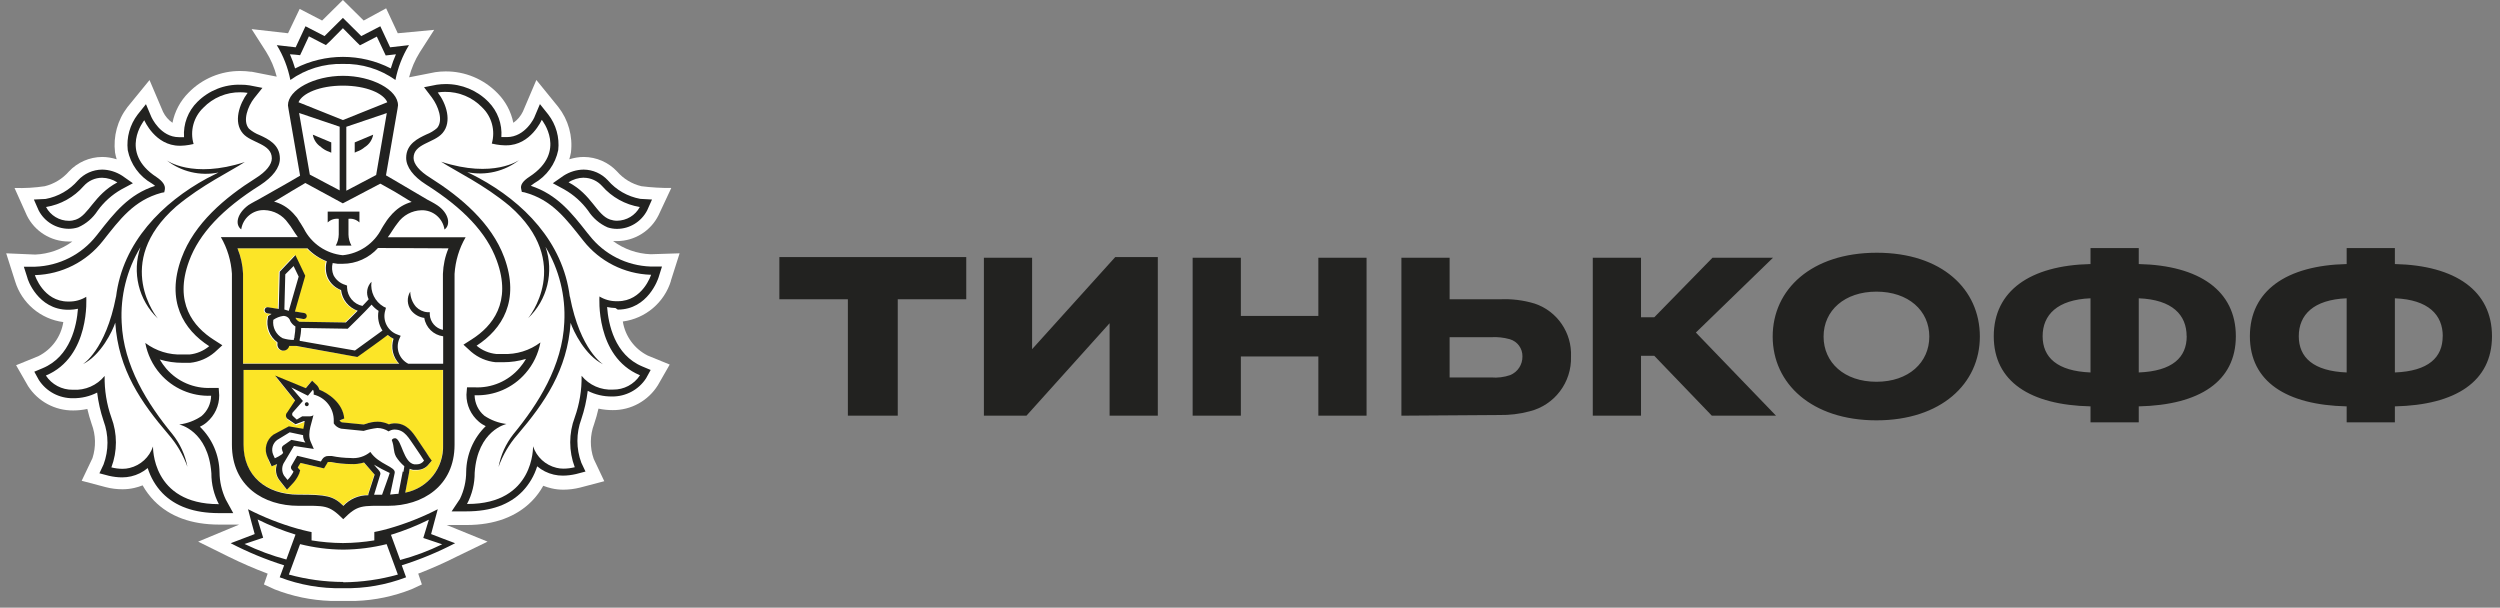 <?xml version="1.0" encoding="UTF-8"?> <svg xmlns="http://www.w3.org/2000/svg" width="288" height="70" viewBox="0 0 288 70" fill="none"><rect x="0" y="0" width="288" height="70" fill="#808080" stroke="none"/> <path d="M77.266 32.4L78.291 29.182L74.958 29.288C73.397 29.23 71.893 28.703 70.629 27.774H71.079C73.109 27.765 74.967 26.606 75.867 24.786L77.333 21.654C76.184 21.664 75.034 21.597 73.895 21.453C72.803 21.195 71.826 20.601 71.088 19.758C70.092 18.695 68.713 18.092 67.257 18.082C66.692 18.082 66.127 18.178 65.581 18.35C65.658 18.092 65.725 17.833 65.773 17.565C66.003 15.697 65.476 13.81 64.317 12.326L61.789 9.213L60.237 12.853C59.988 13.37 59.615 13.82 59.136 14.146C58.868 12.843 58.236 11.656 57.297 10.717C55.726 9.108 53.571 8.208 51.321 8.227C50.928 8.227 50.535 8.256 50.152 8.313L47.126 8.907C47.384 7.892 47.796 6.924 48.352 6.034L50.018 3.438L45.823 3.831L44.483 0.958L41.897 2.366L39.502 0L37.108 2.366L34.522 1.025L33.181 3.831L28.986 3.352L30.653 5.957C31.208 6.848 31.62 7.815 31.879 8.83L29.006 8.265H28.91C28.507 8.208 28.105 8.179 27.703 8.179C25.452 8.16 23.297 9.06 21.727 10.669C20.778 11.617 20.127 12.824 19.869 14.146C19.409 13.83 19.035 13.399 18.786 12.891L17.225 9.223L14.678 12.345C13.538 13.83 13.03 15.707 13.251 17.565C13.299 17.833 13.366 18.092 13.442 18.35C12.896 18.178 12.331 18.082 11.766 18.082C10.31 18.092 8.931 18.695 7.935 19.758C7.207 20.591 6.24 21.185 5.158 21.453C4.008 21.626 2.84 21.693 1.672 21.654L3.099 24.834C3.999 26.654 5.857 27.813 7.887 27.822H8.338C7.092 28.732 5.608 29.259 4.066 29.326L0.714 29.182L1.739 32.4C2.505 34.919 4.679 36.767 7.294 37.103C7.025 38.798 5.953 40.263 4.42 41.03L1.854 42.073L3.233 44.477C4.372 46.249 6.336 47.303 8.433 47.284C8.979 47.284 9.525 47.226 10.061 47.111C10.195 47.695 10.368 48.279 10.559 48.845C11.038 50.109 11.067 51.488 10.655 52.771L9.41 55.386L12.197 56.123C12.82 56.286 13.471 56.363 14.113 56.363C14.572 56.363 15.023 56.315 15.473 56.21C15.798 56.133 16.124 56.037 16.43 55.913C16.785 56.554 17.235 57.148 17.742 57.675C19.524 59.504 22.052 60.433 25.261 60.433H27.55L22.828 62.397L26.41 64.168C27.856 64.877 29.331 65.519 30.835 66.084L30.404 67.329L31.639 67.894C33.689 68.698 35.863 69.149 38.066 69.225H41.006C43.199 69.149 45.364 68.689 47.404 67.884L48.601 67.329L48.179 66.084C49.702 65.5 51.196 64.839 52.652 64.101L56.167 62.397L51.455 60.481H53.753C56.962 60.481 59.5 59.523 61.272 57.723C61.789 57.196 62.229 56.602 62.584 55.961C62.89 56.085 63.216 56.181 63.541 56.258C63.992 56.363 64.442 56.411 64.901 56.411C65.543 56.411 66.194 56.325 66.817 56.171L69.613 55.434L68.397 52.867C67.937 51.565 67.957 50.138 68.445 48.845C68.646 48.26 68.809 47.667 68.943 47.073C69.48 47.188 70.035 47.245 70.581 47.245C72.697 47.264 74.67 46.172 75.791 44.372L77.151 41.997L74.622 40.962C73.09 40.196 72.017 38.731 71.749 37.036C74.364 36.691 76.538 34.852 77.304 32.324L77.266 32.4V32.4Z" fill="white"></path> <path d="M51.014 42.571H28.028V51.191C28.028 54.735 30.585 56.937 34.369 56.937C37.529 56.937 38.362 57.062 39.531 58.23C40.268 57.435 41.312 56.985 42.404 57.004V56.87L43.132 54.629L41.896 53.279C41.398 53.432 40.881 53.49 40.364 53.461C39.588 53.451 38.822 53.374 38.065 53.221H37.826C37.721 53.221 37.721 53.221 37.692 53.279L37.548 53.518L37.29 53.949L36.792 53.834L34.579 53.317L34.273 53.815V53.873L34.541 54.169L34.426 54.553C34.225 55.022 33.938 55.443 33.574 55.807L33.018 56.401L32.511 55.769L32.137 55.3C31.735 54.773 31.639 54.083 31.869 53.461L31.246 53.719L30.969 53.106L30.815 52.675C30.423 51.766 30.72 50.712 31.515 50.137L33.296 49.18L34.991 49.515C34.991 49.352 35.096 48.768 35.144 48.624H35.048L34.091 48.988L33.133 48.337C32.941 48.145 32.932 47.829 33.133 47.628L34.043 46.249L31.735 43.376L35.192 44.736L35.432 44.448L35.91 43.874L36.456 44.391C36.6 44.535 36.696 44.707 36.744 44.908C37.702 45.291 39.473 46.412 39.617 48.231L39.071 48.452C39.138 48.548 39.224 48.624 39.33 48.672L41.858 48.921L42.088 48.854C42.519 48.691 42.979 48.605 43.438 48.595C43.898 48.595 44.348 48.701 44.76 48.902C44.942 48.835 45.143 48.797 45.335 48.787H45.459C46.81 48.787 47.49 49.802 48.026 50.607L48.304 51.009C48.773 51.679 49.395 52.656 49.424 52.695L49.702 53.126L49.357 53.528C49.041 53.949 48.543 54.189 48.016 54.189C47.863 54.198 47.71 54.198 47.557 54.189C47.422 54.16 47.288 54.122 47.154 54.064C47.154 54.198 47.154 54.361 47.078 54.495L46.685 56.755C49.29 56.229 51.129 53.892 51.024 51.229L51.014 42.571V42.571ZM28 41.872H45.9C45.172 41.106 44.923 40.005 45.248 38.999C45.009 38.884 44.779 38.731 44.578 38.558C43.879 39.076 41.705 40.627 41.188 41.02L41.073 41.096L34.043 39.851H33.899C33.669 39.861 33.44 39.861 33.21 39.851C33.143 40.167 32.865 40.388 32.549 40.388H32.434C32.06 40.321 31.802 39.966 31.859 39.593V39.439C30.949 38.788 30.518 37.658 30.758 36.566V36.442L30.863 36.365C30.863 36.365 30.997 36.269 31.179 36.164L30.672 36.087C30.48 36.049 30.356 35.877 30.384 35.685C30.413 35.494 30.585 35.369 30.777 35.398H30.787L32.003 35.589L32.118 31.308L33.928 29.393L35.058 31.768L33.871 35.886L34.943 36.059C35.135 36.097 35.259 36.269 35.23 36.461C35.202 36.633 35.058 36.748 34.886 36.748H34.828L33.957 36.605V36.672C34.053 36.844 34.196 36.978 34.378 37.064L39.732 37.15L41.102 35.8C40.057 35.436 39.311 34.517 39.186 33.415C38.516 33.157 37.97 32.659 37.663 32.017C37.405 31.414 37.357 30.734 37.539 30.102C36.696 29.766 35.93 29.259 35.307 28.607H27.358C27.741 29.546 27.961 30.542 28 31.548V41.872V41.872Z" fill="#FCE527"></path> <path d="M89.783 34.479H97.675V47.887H103.421V34.479H111.313V29.613H89.783V34.479ZM118.898 40.225V29.69H113.344V47.887H118.247L127.825 37.237V47.887H133.38V29.613H128.476L118.898 40.225V40.225ZM151.874 36.394H142.947V29.69H137.392V47.887H142.947V41.068H151.874V47.887H157.428V29.69H151.874V36.394V36.394ZM176.804 34.977C175.491 34.574 174.112 34.412 172.742 34.479H166.996V29.69H161.442V47.887L172.704 47.81C173.883 47.83 175.05 47.695 176.191 47.389C179.083 46.68 181.075 44.047 180.98 41.068C181.094 38.338 179.398 35.848 176.804 34.977V34.977ZM173.969 43.213C173.269 43.453 172.522 43.548 171.784 43.481H166.996V38.846H171.784C172.503 38.798 173.23 38.884 173.93 39.076C174.812 39.334 175.405 40.148 175.386 41.068C175.396 42.007 174.84 42.859 173.969 43.213V43.213ZM204.251 29.69H197.28L190.576 36.547H189.044V29.69H183.489V47.887H189.044V40.991H190.576L197.204 47.887H204.597L195.365 38.31L204.251 29.69Z" fill="#222220"></path> <path d="M216.206 29.115C208.696 29.115 204.213 33.329 204.213 38.769C204.213 44.209 208.735 48.423 216.166 48.423C223.599 48.423 228.08 44.209 228.08 38.769C228.08 33.329 223.713 29.115 216.206 29.115V29.115ZM216.166 43.979C212.451 43.979 210.076 41.757 210.076 38.769C210.076 35.781 212.489 33.597 216.166 33.597C219.844 33.597 222.257 35.781 222.257 38.769C222.257 41.757 219.882 43.979 216.166 43.979ZM246.384 30.418V28.579H240.828V30.418C233.855 30.571 229.681 33.521 229.681 38.731C229.681 43.941 233.855 46.661 240.828 46.814V48.653H246.384V46.814C253.393 46.661 257.569 43.941 257.569 38.731C257.569 33.521 253.403 30.571 246.384 30.418V30.418ZM240.828 42.907C236.997 42.753 235.311 41.183 235.311 38.731C235.311 36.279 236.997 34.517 240.828 34.364V42.907ZM246.384 42.907V34.364C250.253 34.517 251.899 36.279 251.899 38.731H251.909C251.909 41.183 250.262 42.753 246.384 42.907ZM275.89 30.418V28.579H270.336V30.418C263.363 30.571 259.187 33.521 259.187 38.731C259.187 43.941 263.363 46.661 270.336 46.814V48.653H275.89V46.814C282.901 46.661 287.077 43.941 287.077 38.731C287.077 33.521 282.901 30.571 275.89 30.418V30.418ZM270.336 42.907C266.505 42.753 264.819 41.183 264.819 38.731C264.819 36.279 266.505 34.517 270.336 34.364V42.907ZM281.398 38.731C281.398 41.183 279.761 42.753 275.89 42.907V34.364C279.761 34.517 281.407 36.279 281.407 38.731H281.398ZM35.346 46.335C35.231 46.335 35.125 46.422 35.116 46.536V46.546C35.106 46.67 35.202 46.785 35.326 46.795H35.336C35.47 46.795 35.566 46.69 35.566 46.565C35.566 46.431 35.47 46.335 35.346 46.335ZM35.336 46.326C35.346 46.326 35.346 46.335 35.346 46.335C35.355 46.335 35.355 46.326 35.365 46.326H35.336ZM50.985 62.033L49.664 61.525L50.028 60.155L50.43 58.661C48.62 59.59 46.724 60.337 44.77 60.893C43.812 61.161 43.122 61.286 43.122 61.286V62.253C41.944 62.444 40.757 62.55 39.56 62.559H39.454C38.257 62.55 37.069 62.444 35.892 62.253V61.295C35.892 61.295 35.192 61.161 34.235 60.893C32.281 60.337 30.384 59.59 28.574 58.661L28.967 60.155L29.34 61.525L28.009 62.033L26.573 62.578C28.546 63.603 30.605 64.456 32.731 65.126L32.223 66.505C34.531 67.386 37.002 67.817 39.473 67.76H39.531C42.002 67.817 44.473 67.386 46.781 66.505L46.283 65.126C48.4 64.456 50.459 63.603 52.431 62.578L50.985 62.033ZM28.172 62.665L30.317 61.947L29.676 59.84C31.084 60.538 32.539 61.123 34.043 61.583L32.989 64.456C31.333 64.015 29.714 63.412 28.172 62.665V62.665ZM39.56 67.08L39.512 67.042C37.405 67.032 35.307 66.745 33.277 66.189L34.57 62.684C36.179 63.086 37.836 63.306 39.502 63.316H39.608C41.274 63.297 42.931 63.086 44.54 62.684L45.833 66.189C43.793 66.764 41.676 67.061 39.56 67.08V67.08ZM46.091 64.513V64.484L45.038 61.611C46.541 61.151 47.997 60.567 49.405 59.868L48.763 61.975L50.938 62.703C49.386 63.46 47.758 64.073 46.091 64.513ZM39.502 7.365C41.666 7.307 43.793 7.959 45.555 9.213C45.833 7.796 46.359 6.436 47.116 5.2L44.942 5.449L43.812 3.026L41.619 4.157L39.502 2.059L37.385 4.157L35.192 3.026L34.062 5.449L31.888 5.2C32.645 6.436 33.171 7.796 33.449 9.213C35.211 7.959 37.337 7.307 39.502 7.365V7.365ZM33.966 6.292L34.57 6.359L34.828 5.813L35.585 4.185L36.993 4.913L37.539 5.191L37.979 4.789L39.502 3.247L41.025 4.789L41.465 5.22L42.011 4.942L43.41 4.214L44.176 5.842L44.434 6.388L45.038 6.321L45.612 6.254C45.383 6.781 45.181 7.327 45.019 7.882C41.561 6.11 37.453 6.11 33.995 7.882C33.832 7.327 33.631 6.781 33.401 6.254L33.966 6.292V6.292ZM67.909 27.133L67.65 26.817C65.869 24.547 64.173 22.392 61.147 21.405C61.272 21.3 61.396 21.204 61.53 21.118C62.967 20.304 63.982 18.906 64.308 17.287C64.47 15.822 64.058 14.357 63.158 13.188L62.2 11.991L61.597 13.418C61.597 13.504 60.534 15.793 58.389 15.793H57.757C57.871 14.289 57.326 12.805 56.263 11.732C54.97 10.411 53.188 9.673 51.34 9.683C50.995 9.683 50.65 9.711 50.315 9.759L48.85 10.047L49.76 11.244C50.468 12.201 51.11 13.858 50.353 14.749C49.989 15.065 49.578 15.314 49.127 15.486C48.17 15.937 46.791 16.578 46.791 18.187C46.791 19.231 47.605 20.323 49.07 21.252C53.389 23.991 56.061 26.817 57.22 29.996C59.011 34.843 56.674 37.601 54.405 39.056L53.389 39.708L54.28 40.522C55.075 41.202 56.052 41.623 57.096 41.728H57.967C58.858 41.728 59.739 41.604 60.592 41.346C60.381 41.719 60.122 42.073 59.844 42.399C58.552 43.903 56.636 44.726 54.654 44.621H53.801L53.734 45.473C53.725 46.67 54.251 47.801 55.161 48.577C55.401 48.787 55.669 48.959 55.956 49.093C54.539 50.473 53.734 52.359 53.705 54.342C53.705 55.424 53.456 56.497 52.987 57.474L52.029 58.91H53.734C56.55 58.91 58.705 58.135 60.199 56.593C60.975 55.779 61.549 54.792 61.884 53.719C62.44 54.189 63.091 54.514 63.8 54.677C64.135 54.754 64.48 54.792 64.825 54.792C65.342 54.792 65.859 54.725 66.357 54.61L67.449 54.323L66.97 53.308C66.367 51.689 66.367 49.898 66.97 48.279C67.324 47.226 67.573 46.134 67.707 45.023C68.569 45.464 69.527 45.684 70.495 45.675C72.084 45.694 73.569 44.908 74.431 43.577L74.957 42.619L74 42.217C70.791 40.886 70.083 37.304 69.939 35.369C70.255 35.436 70.571 35.474 70.897 35.484L71.165 35.666C74.651 35.666 75.82 32.113 75.867 31.96L76.26 30.705H74.948C72.19 30.609 69.613 29.307 67.909 27.133V27.133ZM71.174 34.699H71.04C70.341 34.708 69.652 34.517 69.058 34.153C69.058 34.153 68.55 41.077 73.713 43.223V43.251C73.032 44.286 71.864 44.899 70.629 44.88C69.23 44.966 67.88 44.372 66.999 43.29C67.028 44.918 66.759 46.546 66.213 48.078C65.514 49.927 65.514 51.976 66.213 53.825C65.782 53.93 65.352 53.988 64.911 53.988C64.643 53.988 64.365 53.959 64.106 53.892C62.833 53.585 61.817 52.647 61.406 51.411C61.406 51.411 61.607 58.058 53.859 58.058H53.801C54.385 56.947 54.692 55.712 54.682 54.457C55.018 49.544 58.35 48.844 58.35 48.844C57.431 48.73 56.559 48.404 55.793 47.887C55.094 47.303 54.692 46.441 54.673 45.531C56.914 45.627 59.078 44.697 60.544 42.993C61.425 41.987 62.009 40.761 62.258 39.449C61.022 40.378 59.5 40.847 57.958 40.78H57.172C56.339 40.694 55.544 40.369 54.903 39.823C57.852 37.907 59.921 34.632 58.092 29.661C56.617 25.677 53.083 22.698 49.53 20.457C48.352 19.729 47.643 18.906 47.643 18.197C47.643 16.53 50.009 16.483 50.985 15.324C52.106 14.021 51.407 11.914 50.43 10.65C50.708 10.602 50.995 10.583 51.273 10.583C52.872 10.564 54.414 11.206 55.525 12.355C56.655 13.427 57.086 15.046 56.655 16.54L57.172 16.645C57.488 16.703 57.804 16.732 58.13 16.741H58.341C61.147 16.741 62.411 13.801 62.411 13.801C62.411 13.801 65.399 17.479 61.003 20.352C60.247 20.84 59.911 21.309 60.046 21.788L60.113 22.105L60.429 22.162C63.618 23.024 65.217 25.227 67.2 27.727C69.077 30.111 71.912 31.548 74.948 31.653H75.005C75.005 31.653 74.048 34.699 71.174 34.699V34.699Z" fill="#222220"></path> <path d="M65.026 21.836C66.099 22.449 67.028 23.283 67.756 24.279C68.302 25.121 69.078 25.792 69.997 26.194C70.342 26.309 70.715 26.366 71.079 26.366C72.544 26.366 73.885 25.533 74.556 24.231L75.111 22.986L73.761 22.909C72.305 22.641 70.993 21.894 70.026 20.773C69.308 19.997 68.302 19.547 67.239 19.538C66.415 19.547 65.62 19.796 64.931 20.237L63.685 21.108L65.026 21.836ZM67.267 20.467L67.239 20.476C68.053 20.476 68.819 20.831 69.365 21.434C70.485 22.718 72.018 23.57 73.704 23.848C73.186 24.815 72.181 25.418 71.079 25.428C70.811 25.428 70.543 25.38 70.284 25.294C68.733 24.767 68.187 22.421 65.496 21.003C66.022 20.658 66.635 20.476 67.267 20.467V20.467ZM65.658 34.182L65.639 34.163C64.854 27.841 60.266 23.273 55.162 20.505C54.692 20.247 54.252 20.036 53.831 19.835C55.938 20.266 58.131 19.748 59.826 18.427C59.826 18.427 56.866 20.601 50.813 18.628C52.49 19.72 55.746 21.252 58.724 23.742C66.156 30.274 60.841 36.653 60.841 36.653C63.063 34.546 63.839 31.328 62.843 28.435C64.413 31.05 65.17 34.076 65.007 37.122C64.796 42.14 62.01 46.527 59.136 50.023C58.274 51.124 57.681 52.417 57.431 53.796C57.92 52.426 58.657 51.162 59.615 50.071C62.728 46.422 65.362 42.638 65.735 37.189C66.061 38.147 67.382 40.934 69.49 41.977C69.49 41.977 66.846 40.388 65.658 34.182V34.182ZM26.008 57.541C25.548 56.564 25.299 55.491 25.29 54.409C25.261 52.426 24.447 50.54 23.029 49.161C23.317 49.026 23.585 48.854 23.825 48.643C24.734 47.868 25.261 46.737 25.252 45.54L25.194 44.688H24.332C22.359 44.784 20.444 43.97 19.151 42.466C18.873 42.14 18.624 41.786 18.404 41.413C19.256 41.671 20.137 41.796 21.028 41.796H21.899C22.943 41.69 23.93 41.269 24.725 40.589L25.615 39.775L24.6 39.124C22.321 37.668 19.994 34.909 21.785 30.063C22.943 26.912 25.615 24.068 29.973 21.329C31.438 20.371 32.243 19.308 32.243 18.264C32.243 16.655 30.893 16.013 29.906 15.563C29.456 15.391 29.044 15.142 28.68 14.826C27.914 13.935 28.556 12.24 29.274 11.32L30.232 10.123L28.757 9.836C28.422 9.778 28.077 9.759 27.732 9.759C25.864 9.702 24.064 10.42 22.742 11.732C21.66 12.795 21.095 14.289 21.2 15.803H20.626C18.471 15.803 17.455 13.523 17.417 13.427L16.814 12L15.856 13.198C14.965 14.366 14.554 15.831 14.716 17.297C15.042 18.915 16.048 20.314 17.484 21.128C17.618 21.214 17.753 21.309 17.867 21.415C14.841 22.373 13.146 24.556 11.364 26.826L11.106 27.152C9.401 29.326 6.815 30.628 4.057 30.724H2.745L3.147 31.979C3.147 32.132 4.354 35.685 7.849 35.685H8.022C8.347 35.676 8.663 35.637 8.98 35.57C8.836 37.486 8.127 41.087 4.909 42.418L3.951 42.82L4.478 43.778C5.34 45.109 6.825 45.895 8.414 45.876C9.382 45.885 10.33 45.665 11.192 45.224C11.326 46.335 11.575 47.427 11.929 48.481C12.533 50.099 12.533 51.89 11.929 53.509L11.451 54.524L12.542 54.811C13.04 54.926 13.558 54.993 14.075 54.993C14.419 54.993 14.764 54.955 15.1 54.878C15.808 54.715 16.459 54.39 17.015 53.921C17.35 54.993 17.925 55.98 18.701 56.794C20.204 58.336 22.359 59.102 25.165 59.111H26.87L26.008 57.541V57.541ZM25.184 58.077C17.436 58.077 17.628 51.431 17.628 51.431C17.216 52.666 16.201 53.605 14.927 53.911C14.668 53.978 14.391 54.007 14.123 54.007C13.682 54.007 13.251 53.949 12.83 53.844C13.529 51.995 13.529 49.946 12.83 48.098C12.284 46.565 12.025 44.937 12.054 43.309C11.173 44.391 9.822 44.985 8.424 44.899H8.376C7.131 44.918 5.963 44.295 5.283 43.261C10.445 41.116 9.937 34.191 9.937 34.191C9.343 34.555 8.654 34.747 7.955 34.737H7.849C4.976 34.737 4.018 31.692 4.018 31.692H4.076C7.112 31.596 9.956 30.159 11.834 27.774C13.806 25.275 15.416 23.072 18.605 22.21L18.921 22.152L18.988 21.837C19.074 21.348 18.739 20.879 18.03 20.4C13.634 17.526 16.622 13.849 16.622 13.849C16.622 13.849 17.867 16.789 20.693 16.789H20.827C21.152 16.78 21.468 16.751 21.785 16.693L22.302 16.588C21.861 15.094 22.302 13.475 23.432 12.403C24.543 11.253 26.085 10.612 27.684 10.631C27.962 10.631 28.249 10.65 28.527 10.698C27.569 11.972 26.86 14.079 27.981 15.372C28.939 16.492 31.314 16.54 31.314 18.245C31.314 18.954 30.653 19.777 29.475 20.515C25.912 22.756 22.378 25.734 20.913 29.719C19.084 34.689 21.152 37.993 24.102 39.88C23.46 40.416 22.666 40.752 21.832 40.838H21.037C19.495 40.905 17.973 40.436 16.737 39.507C16.986 40.819 17.57 42.045 18.442 43.05C19.907 44.745 22.081 45.684 24.322 45.588C24.303 46.498 23.901 47.36 23.202 47.944C22.436 48.461 21.564 48.787 20.645 48.902C20.645 48.902 23.987 49.582 24.351 54.514C24.342 55.769 24.648 57.005 25.232 58.116L25.184 58.077V58.077Z" fill="#222220"></path> <path d="M7.916 26.357H7.926C8.29 26.357 8.663 26.299 9.008 26.185C9.928 25.782 10.703 25.112 11.249 24.269C11.967 23.273 12.897 22.44 13.969 21.827L15.31 21.108L14.065 20.237C13.375 19.797 12.581 19.547 11.766 19.538C10.703 19.547 9.698 19.998 8.979 20.783C8.022 21.894 6.7 22.651 5.254 22.919L3.903 22.986L4.449 24.231C5.12 25.533 6.451 26.347 7.916 26.357V26.357ZM9.64 21.434C10.177 20.831 10.943 20.477 11.757 20.477C12.379 20.486 12.992 20.678 13.519 21.013C10.809 22.459 10.244 24.777 8.73 25.303C8.481 25.39 8.213 25.438 7.945 25.438C6.834 25.438 5.819 24.825 5.302 23.848C6.987 23.57 8.52 22.718 9.64 21.434V21.434ZM14.017 37.16C13.854 34.115 14.601 31.088 16.182 28.474C15.186 31.366 15.961 34.584 18.183 36.691C18.183 36.691 12.858 30.312 20.3 23.781C23.279 21.291 26.525 19.758 28.201 18.666C22.148 20.639 19.189 18.465 19.189 18.465C20.884 19.787 23.068 20.304 25.175 19.873C24.753 20.074 24.313 20.294 23.844 20.543C18.739 23.321 14.123 27.889 13.366 34.211V34.163C12.178 40.369 9.535 41.959 9.535 41.959C11.632 40.924 12.964 38.128 13.28 37.17C13.634 42.629 16.297 46.412 19.409 50.051C20.358 51.143 21.105 52.407 21.593 53.777C21.334 52.407 20.741 51.114 19.869 50.023C16.996 46.527 14.219 42.141 14.017 37.16ZM37.75 25.629C38.085 25.303 38.554 25.15 39.024 25.208V27.018C39.014 27.468 38.899 27.899 38.679 28.292H40.489C40.269 27.899 40.154 27.468 40.144 27.018V25.208C40.604 25.15 41.073 25.303 41.408 25.629V24.375H37.75V25.629V25.629ZM36.993 16.942H36.974C37.252 17.182 37.578 17.373 37.932 17.488L38.162 17.594V16.406L36.035 15.515C36.141 16.109 36.486 16.626 36.993 16.942V16.942ZM42.041 16.933L42.031 16.942C42.539 16.626 42.883 16.109 42.989 15.515L40.863 16.406V17.584L41.083 17.479C41.437 17.364 41.763 17.172 42.041 16.933V16.933Z" fill="#222220"></path> <path d="M45.852 12.135C45.852 10.344 42.836 8.735 39.512 8.735C36.189 8.735 33.172 10.344 33.172 12.135L33.239 12.575L34.57 20.237L33.239 21.013L29.762 22.986C29.762 22.986 28.986 23.388 28.623 23.627C27.31 24.585 27.033 25.869 27.789 26.424C27.981 25.122 29.121 24.164 30.442 24.202C31.544 24.231 32.569 24.786 33.191 25.696C33.383 25.926 33.555 26.175 33.708 26.424C33.909 26.75 34.111 27.037 34.312 27.315H25.443C26.19 28.598 26.621 30.044 26.717 31.529V51.229C26.717 56.018 30.385 58.269 34.379 58.269C37.443 58.269 37.855 58.125 39.541 59.811C41.226 58.125 41.638 58.269 44.703 58.269C48.668 58.269 52.365 55.999 52.365 51.229V31.548C52.461 30.064 52.892 28.617 53.639 27.334H44.674C44.875 27.056 45.077 26.769 45.278 26.443C45.44 26.194 45.613 25.945 45.795 25.715C46.427 24.805 47.452 24.25 48.553 24.221C49.875 24.183 51.014 25.141 51.206 26.443C51.972 25.897 51.694 24.528 50.373 23.646C50.018 23.398 49.243 23.005 49.243 23.005L45.795 20.974L44.464 20.199L45.795 12.537L45.852 12.135ZM34.455 13.016L39.129 14.596V21.932L35.691 20.113L34.455 13.016V13.016ZM27.358 28.608H35.413C36.035 29.259 36.802 29.776 37.645 30.102C37.462 30.734 37.51 31.414 37.769 32.017C38.075 32.659 38.621 33.157 39.292 33.416C39.416 34.517 40.163 35.436 41.207 35.8C40.633 36.385 40.068 36.931 39.838 37.151L34.484 37.065C34.302 36.978 34.158 36.844 34.063 36.672V36.605L34.934 36.748H34.992C35.164 36.748 35.308 36.634 35.336 36.461C35.365 36.27 35.24 36.097 35.049 36.059L33.976 35.886L35.164 31.768L34.034 29.393L32.224 31.308L32.109 35.59L30.892 35.398C30.701 35.36 30.529 35.484 30.49 35.676V35.685C30.461 35.877 30.586 36.049 30.777 36.088L31.285 36.164C31.103 36.27 30.979 36.346 30.969 36.365L30.864 36.442V36.566C30.624 37.658 31.065 38.788 31.965 39.44V39.593C31.908 39.966 32.166 40.321 32.54 40.388H32.655C32.971 40.388 33.248 40.168 33.316 39.852C33.545 39.861 33.766 39.861 33.995 39.852H34.139L41.159 41.125L41.274 41.049C41.83 40.656 43.965 39.133 44.665 38.587C44.866 38.76 45.096 38.913 45.335 39.028C45.01 40.033 45.258 41.135 45.986 41.901H28V31.548C27.962 30.542 27.741 29.546 27.358 28.608V28.608ZM44.061 38.08C43.333 38.616 41.543 39.919 40.891 40.378L34.522 39.267V39.095C34.628 38.664 34.685 38.223 34.695 37.783L40.058 37.869L40.163 37.764C40.249 37.677 41.945 36.04 42.807 35.092C43.037 35.379 43.305 35.618 43.611 35.81C43.458 36.595 43.621 37.409 44.061 38.08V38.08ZM33.421 36.931V36.959C33.565 37.227 33.775 37.457 34.034 37.61C34.024 38.003 33.986 38.386 33.919 38.769C33.919 38.855 33.919 38.942 33.852 39.028V39.162C33.411 39.162 32.98 39.095 32.559 38.961C31.793 38.549 31.362 37.706 31.486 36.844C31.831 36.605 32.224 36.452 32.636 36.394C32.99 36.385 33.306 36.595 33.421 36.931V36.931ZM32.76 35.657L32.865 31.605L33.823 30.648L34.407 31.864L33.268 35.81L32.76 35.657ZM44.013 56.995H43.094L43.812 54.649C43.927 54.323 43.333 53.901 43.084 53.528C43.669 53.882 44.272 54.198 44.895 54.486C44.895 54.562 44.013 56.995 44.013 56.995ZM46.475 54.371L46.398 54.304L45.9 56.89C45.584 56.89 45.249 56.957 44.943 56.976L45.469 54.486C45.622 53.748 43.64 53.528 42.663 52.063C42.021 52.599 41.198 52.848 40.374 52.762C39.646 52.752 38.928 52.676 38.219 52.532C38.095 52.522 37.97 52.522 37.846 52.532C37.549 52.513 37.261 52.666 37.108 52.925L36.965 53.164L34.235 52.503L33.584 53.633C33.478 53.787 33.498 53.997 33.632 54.131L33.814 54.333C33.632 54.687 33.402 55.013 33.124 55.29L32.722 54.792C32.415 54.294 32.444 53.653 32.789 53.183L33.861 51.373L36.151 51.718L35.796 50.904C35.317 49.831 36.045 48.462 36.122 47.676C36.122 47.916 35.873 47.964 35.624 47.964H34.963C34.915 47.954 34.857 47.954 34.809 47.964L34.187 48.337L33.699 47.887C33.622 47.743 33.651 47.571 33.766 47.465L34.896 46.192L33.555 44.631L35.47 45.588L36.045 44.899C36.198 45.052 36.131 45.454 36.131 45.454C37.52 45.799 38.487 47.063 38.449 48.5V48.778C38.641 49.084 38.947 49.295 39.292 49.381L41.887 49.64C42.404 49.477 42.931 49.371 43.468 49.304C43.927 49.304 44.387 49.448 44.77 49.697C44.952 49.573 45.172 49.496 45.392 49.486H45.479C46.638 49.486 47.126 50.54 47.749 51.402C48.218 52.063 48.85 53.059 48.85 53.059C48.668 53.327 48.371 53.49 48.046 53.49C47.931 53.499 47.825 53.499 47.71 53.49C46.465 53.26 46.283 50.693 45.575 50.492H45.46C45.326 50.492 45.201 50.569 45.134 50.693C45.46 51.565 45.268 51.919 45.622 52.608C45.881 53.02 46.207 53.394 46.58 53.71C46.58 53.71 46.532 54.093 46.475 54.371V54.371ZM32.521 51.862H32.501L32.616 52.158C32.54 52.417 31.659 52.791 31.659 52.791L31.467 52.369C31.218 51.766 31.4 51.076 31.927 50.684L33.373 49.802L34.915 50.128C34.905 50.435 35.001 50.731 35.183 50.98L33.565 50.674L32.607 51.344C32.453 51.478 32.425 51.689 32.521 51.862V51.862ZM51.043 51.239C51.149 53.901 49.3 56.238 46.685 56.756L47.126 54.438C47.126 54.304 47.174 54.141 47.193 54.007C47.327 54.064 47.461 54.103 47.595 54.131C47.749 54.141 47.902 54.141 48.055 54.131C48.582 54.131 49.08 53.892 49.396 53.471L49.741 53.068L49.453 52.676C49.453 52.676 48.812 51.66 48.333 50.99L48.065 50.588C47.528 49.783 46.848 48.768 45.498 48.768H45.373C45.182 48.778 44.981 48.816 44.799 48.883C44.387 48.682 43.937 48.577 43.477 48.577C43.017 48.586 42.558 48.672 42.127 48.835L41.897 48.902L39.368 48.653C39.263 48.605 39.177 48.529 39.11 48.433L39.656 48.213C39.502 46.383 37.74 45.263 36.783 44.889C36.735 44.688 36.639 44.516 36.495 44.372L35.949 43.855L35.47 44.429L35.231 44.717L31.687 43.261L33.995 46.134L33.086 47.513C32.894 47.705 32.885 48.021 33.086 48.222L34.043 48.873L35.001 48.509H35.097C35.097 48.653 34.992 49.237 34.944 49.4L33.277 49.113L31.496 50.071C30.672 50.664 30.385 51.756 30.816 52.676L31.017 53.107L31.295 53.719L31.917 53.461C31.687 54.084 31.783 54.773 32.185 55.3L32.559 55.779L33.057 56.411L33.612 55.817C33.976 55.453 34.264 55.032 34.465 54.562L34.58 54.179L34.312 53.882V53.825L34.618 53.327L36.83 53.844L37.328 53.959L37.597 53.518L37.74 53.279C37.74 53.231 37.74 53.221 37.874 53.221H38.114C38.87 53.375 39.637 53.451 40.403 53.461C40.92 53.49 41.437 53.432 41.935 53.279L43.161 54.677L42.433 56.918V57.052C41.341 57.033 40.297 57.483 39.56 58.278C38.382 57.11 37.549 56.986 34.398 56.986C30.615 56.986 28.058 54.773 28.058 51.239V42.619H51.043V51.239V51.239ZM51.666 28.608C51.273 29.537 51.062 30.533 51.024 31.548V38.003C50.191 37.821 49.568 37.112 49.511 36.26V35.963H49.224C48.725 35.925 48.266 35.695 47.921 35.34C47.5 34.852 47.27 34.239 47.26 33.597C46.848 34.268 46.887 35.13 47.366 35.762C47.739 36.231 48.285 36.547 48.879 36.624C49.051 37.735 49.942 38.597 51.053 38.741V41.901H47.03C45.977 41.365 45.536 40.11 46.005 39.028L46.159 38.683L45.804 38.549C44.655 38.147 44.023 36.911 44.387 35.743L44.464 35.456L44.195 35.331C43.19 34.747 42.634 33.607 42.797 32.458C42.27 32.994 42.136 33.808 42.471 34.478C42.28 34.699 42.031 34.957 41.753 35.245C40.748 35.034 40.02 34.163 39.981 33.138V32.898L39.761 32.812C39.177 32.64 38.698 32.237 38.42 31.701C38.238 31.261 38.2 30.763 38.325 30.303C38.516 30.341 38.708 30.37 38.899 30.389C39.091 30.399 39.292 30.399 39.483 30.389C41.035 30.389 42.51 29.719 43.544 28.569L51.666 28.608V28.608ZM45.46 22.076L47.03 23.034L47.423 23.263C46.609 23.484 45.871 23.924 45.287 24.537L45.22 24.595C45.086 24.738 44.962 24.882 44.837 25.035L44.761 25.131C44.636 25.284 44.521 25.447 44.416 25.62L44.358 25.706C44.224 25.897 44.1 26.108 43.975 26.319C43.104 28.052 41.408 29.211 39.483 29.403C37.558 29.211 35.863 28.052 34.992 26.319C34.867 26.108 34.742 25.907 34.618 25.706L34.541 25.6L34.235 25.102L34.149 24.997C34.024 24.844 33.9 24.7 33.775 24.566L33.708 24.499C33.124 23.886 32.387 23.445 31.573 23.225L31.975 22.995L33.555 22.038L35.173 21.08L39.493 23.426L43.812 21.156L45.46 22.076V22.076ZM43.333 20.16L39.895 21.971V14.606L44.559 13.025L43.333 20.16V20.16ZM39.502 13.83L34.388 11.78C34.819 10.746 36.83 9.865 39.502 9.865C42.175 9.865 44.186 10.746 44.617 11.78L39.502 13.83V13.83Z" fill="#222220"></path> </svg> 